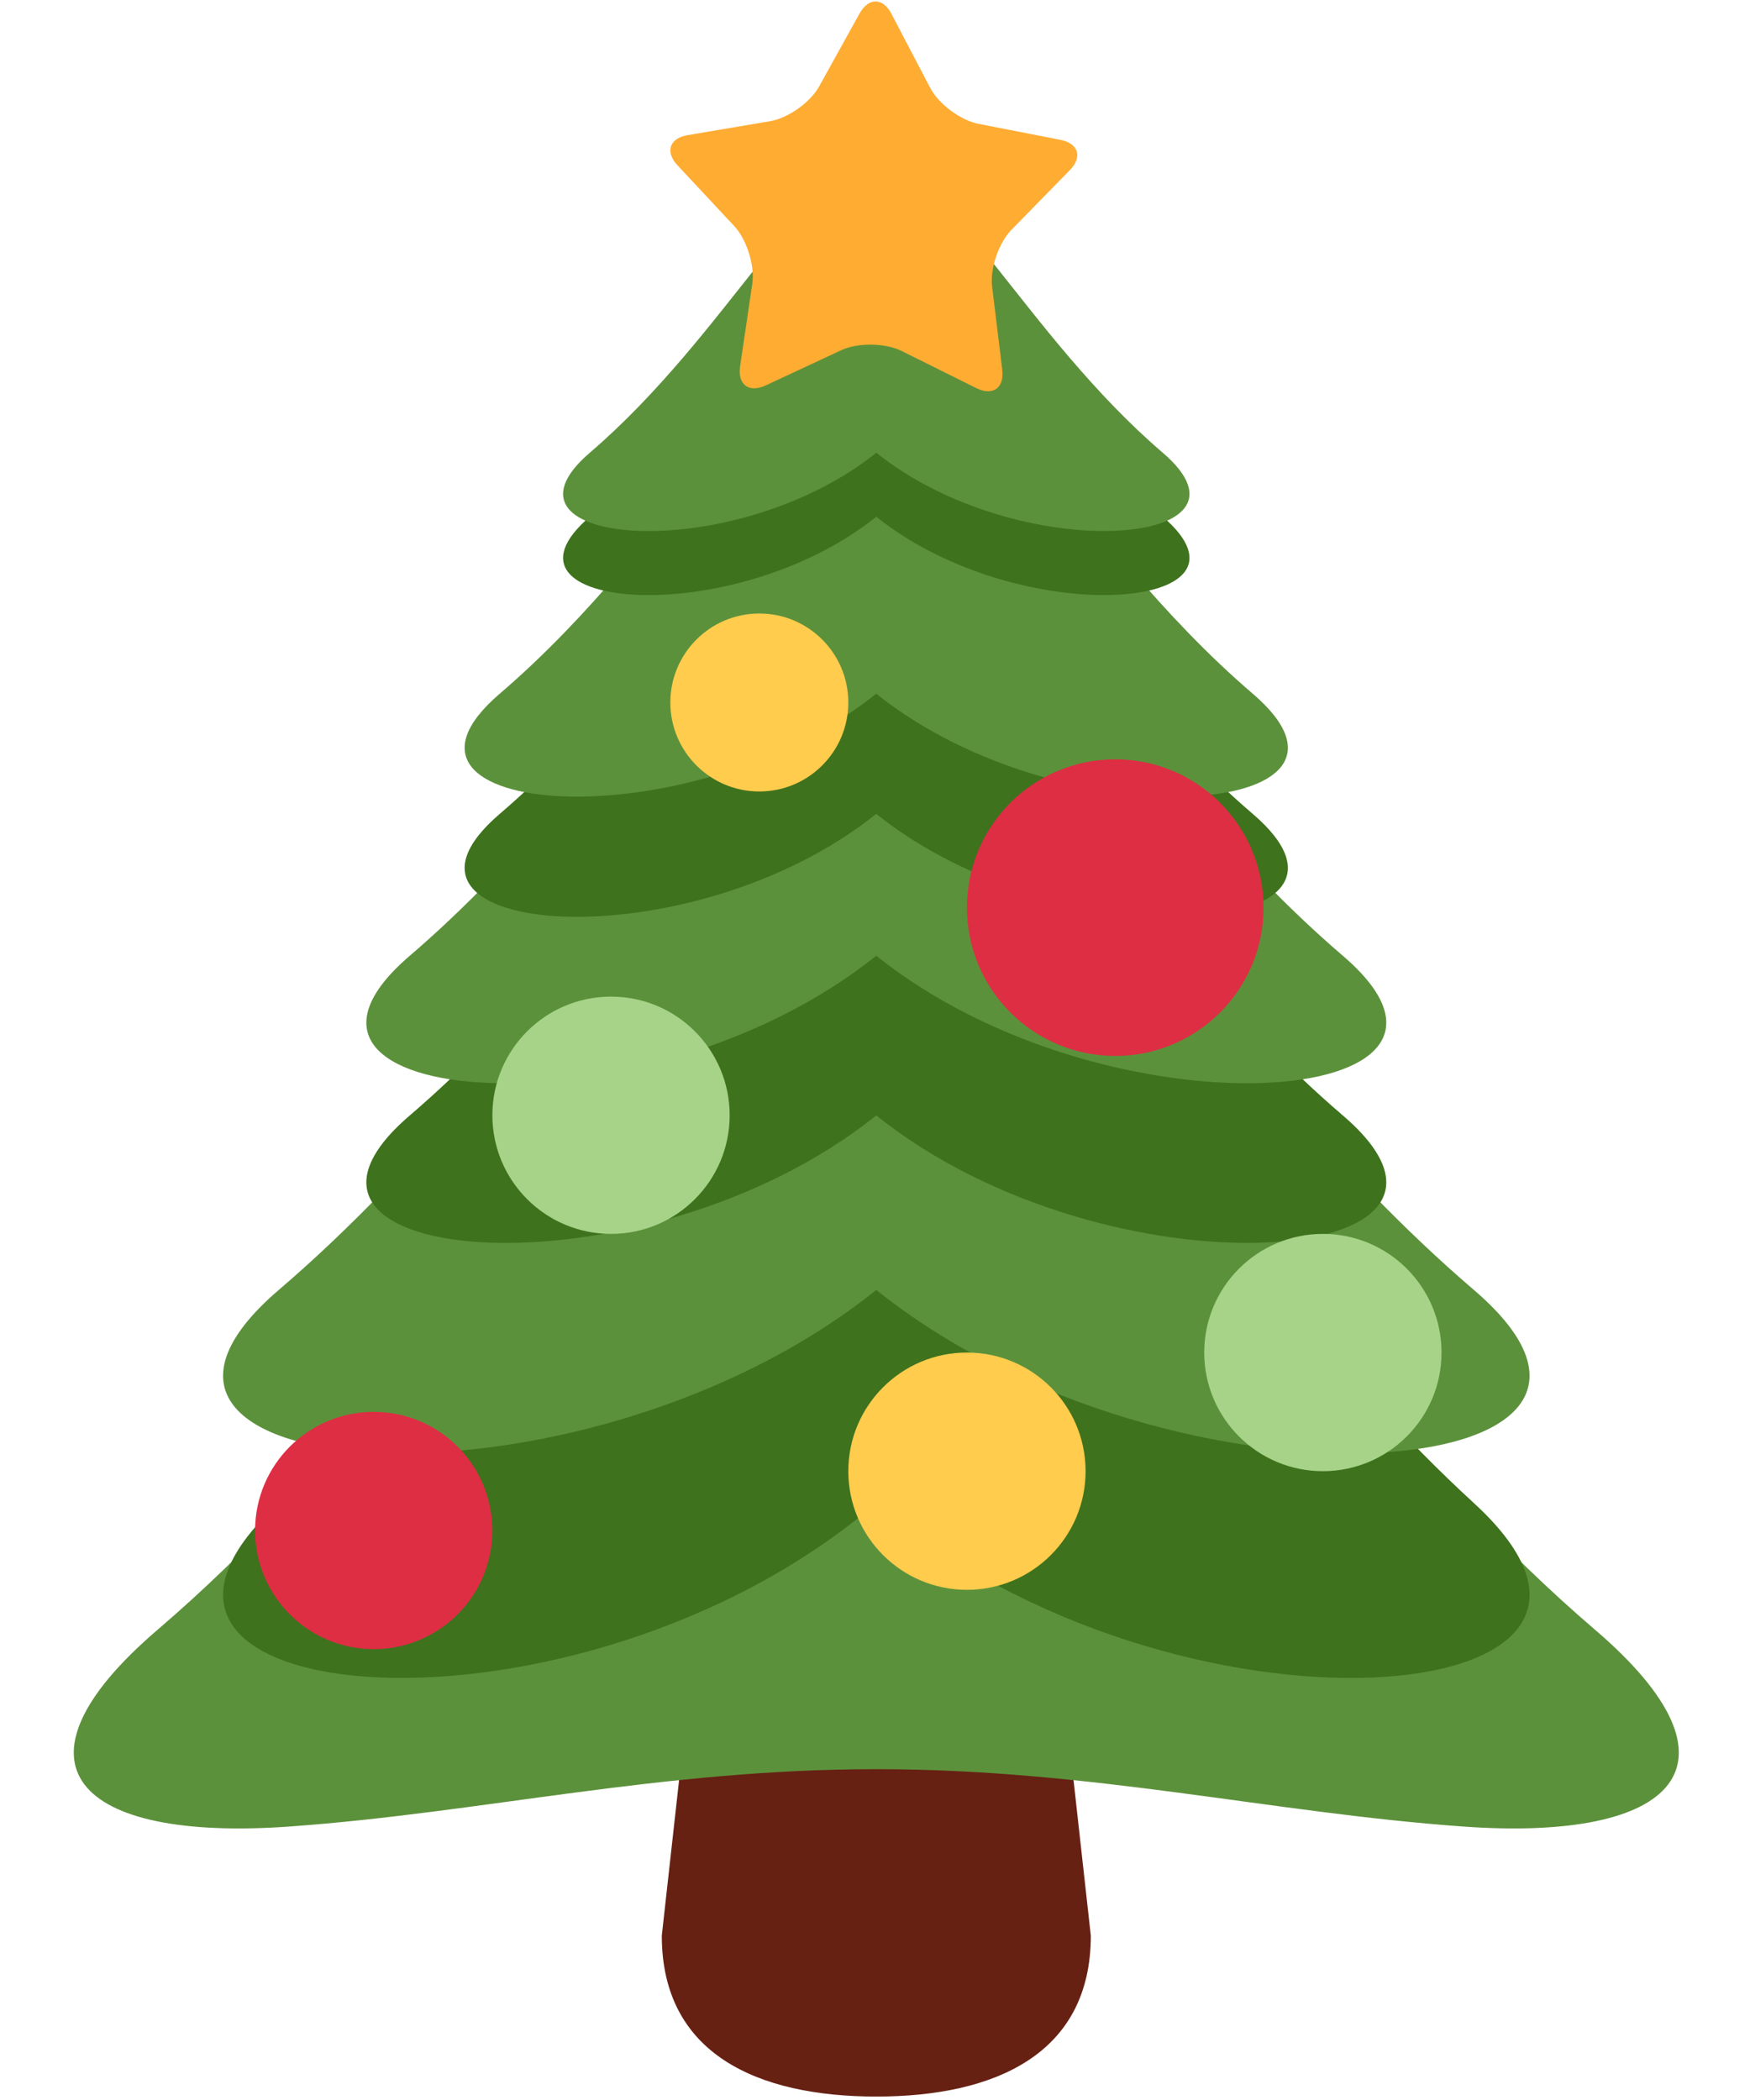 <?xml version="1.0" encoding="UTF-8"?><svg xmlns="http://www.w3.org/2000/svg" xmlns:xlink="http://www.w3.org/1999/xlink" height="35.4" preserveAspectRatio="xMidYMid meet" version="1.0" viewBox="3.7 0.2 29.5 35.4" width="29.5" zoomAndPan="magnify"><g id="change1_1"><path d="M22.088 32.83c0 1.997-1.619 2.712-3.616 2.712s-3.616-.715-3.616-2.712l.904-8.136c0-1.996.715-1.808 2.712-1.808 1.997 0 2.712-.188 2.712 1.808l.904 8.136z" fill="#662113"/></g><g id="change2_1"><path d="M30.59 27.675c-6.294-5.392-8.843-13.112-12.118-13.112s-5.824 7.721-12.118 13.112c-2.645 2.266-1.385 3.577 2.241 3.314 3.232-.233 6.255-.966 9.877-.966s6.646.733 9.876.966c3.627.263 4.886-1.049 2.242-3.314z" fill="#5C913B"/></g><g id="change3_1"><path d="M28.546 25.538c-4.837-4.435-7.555-10.787-10.074-10.787-2.517 0-5.236 6.352-10.073 10.787-3.844 3.524 5.037 4.315 10.073 0 5.034 4.316 13.917 3.524 10.074 0z" fill="#3E721D"/></g><g id="change2_2"><path d="M28.546 21.945c-4.837-4.143-7.555-10.077-10.074-10.077-2.517 0-5.236 5.934-10.073 10.077-3.844 3.292 5.037 4.031 10.073 0 5.034 4.032 13.917 3.292 10.074 0z" fill="#5C913B"/></g><g id="change3_2"><path d="M26.336 19.003c-3.775-3.235-5.897-7.868-7.864-7.868-1.965 0-4.088 4.632-7.864 7.868-3 2.57 3.932 3.147 7.864 0 3.93 3.146 10.865 2.57 7.864 0z" fill="#3E721D"/></g><g id="change2_3"><path d="M26.336 16.311c-3.775-3.235-5.897-7.867-7.864-7.867-1.965 0-4.088 4.632-7.864 7.867-3 2.571 3.932 3.147 7.864 0 3.93 3.147 10.865 2.571 7.864 0z" fill="#5C913B"/></g><g id="change3_3"><path d="M24.818 13.92c-3.047-2.61-4.76-6.349-6.347-6.349-1.586 0-3.299 3.739-6.347 6.349-2.422 2.075 3.174 2.54 6.347 0 3.174 2.54 8.77 2.075 6.347 0z" fill="#3E721D"/></g><g id="change2_4"><path d="M24.818 11.894c-3.047-2.61-4.76-6.349-6.347-6.349-1.586 0-3.299 3.739-6.347 6.349-2.422 2.075 3.174 2.54 6.347 0 3.174 2.54 8.77 2.075 6.347 0z" fill="#5C913B"/></g><g id="change3_4"><path d="M23.301 8.911C20.983 6.925 19.68 4.08 18.472 4.08c-1.207 0-2.511 2.845-4.83 4.831-1.843 1.579 2.415 1.933 4.83 0 2.414 1.933 6.673 1.579 4.829 0z" fill="#3E721D"/></g><g id="change2_5"><path d="M23.301 7.832C20.983 5.845 19.68 3 18.472 3c-1.207 0-2.511 2.845-4.83 4.832-1.843 1.579 2.415 1.933 4.83 0 2.414 1.932 6.673 1.578 4.829 0z" fill="#5C913B"/></g><g id="change4_1"><circle cx="16.5" cy="12.042" fill="#FFCC4D" r="1.5"/></g><g id="change4_2"><circle cx="20" cy="25" fill="#FFCC4D" r="2"/></g><g id="change5_1"><circle cx="22.5" cy="15.5" fill="#DD2E44" r="2.5"/></g><g id="change5_2"><circle cx="10" cy="26" fill="#DD2E44" r="2"/></g><g id="change6_1"><circle cx="14" cy="19" fill="#A6D388" r="2"/></g><g id="change6_2"><circle cx="26" cy="23" fill="#A6D388" r="2"/></g><g id="change7_1"><path d="M19.379 1.679c.143.275.512.549.817.609l1.379.269c.305.06.377.29.159.512l-.983 1.004c-.217.222-.365.657-.326.965l.17 1.394c.038.309-.159.448-.438.31L18.9 6.117c-.279-.138-.738-.144-1.02-.013l-1.274.594c-.282.13-.476-.014-.43-.322l.205-1.39c.045-.307-.091-.745-.302-.973l-.959-1.027c-.212-.227-.135-.457.172-.508l1.385-.234c.307-.051.681-.316.832-.588L18.19.427c.151-.272.394-.269.537.006l.652 1.246z" fill="#FFAC33"/></g></svg>